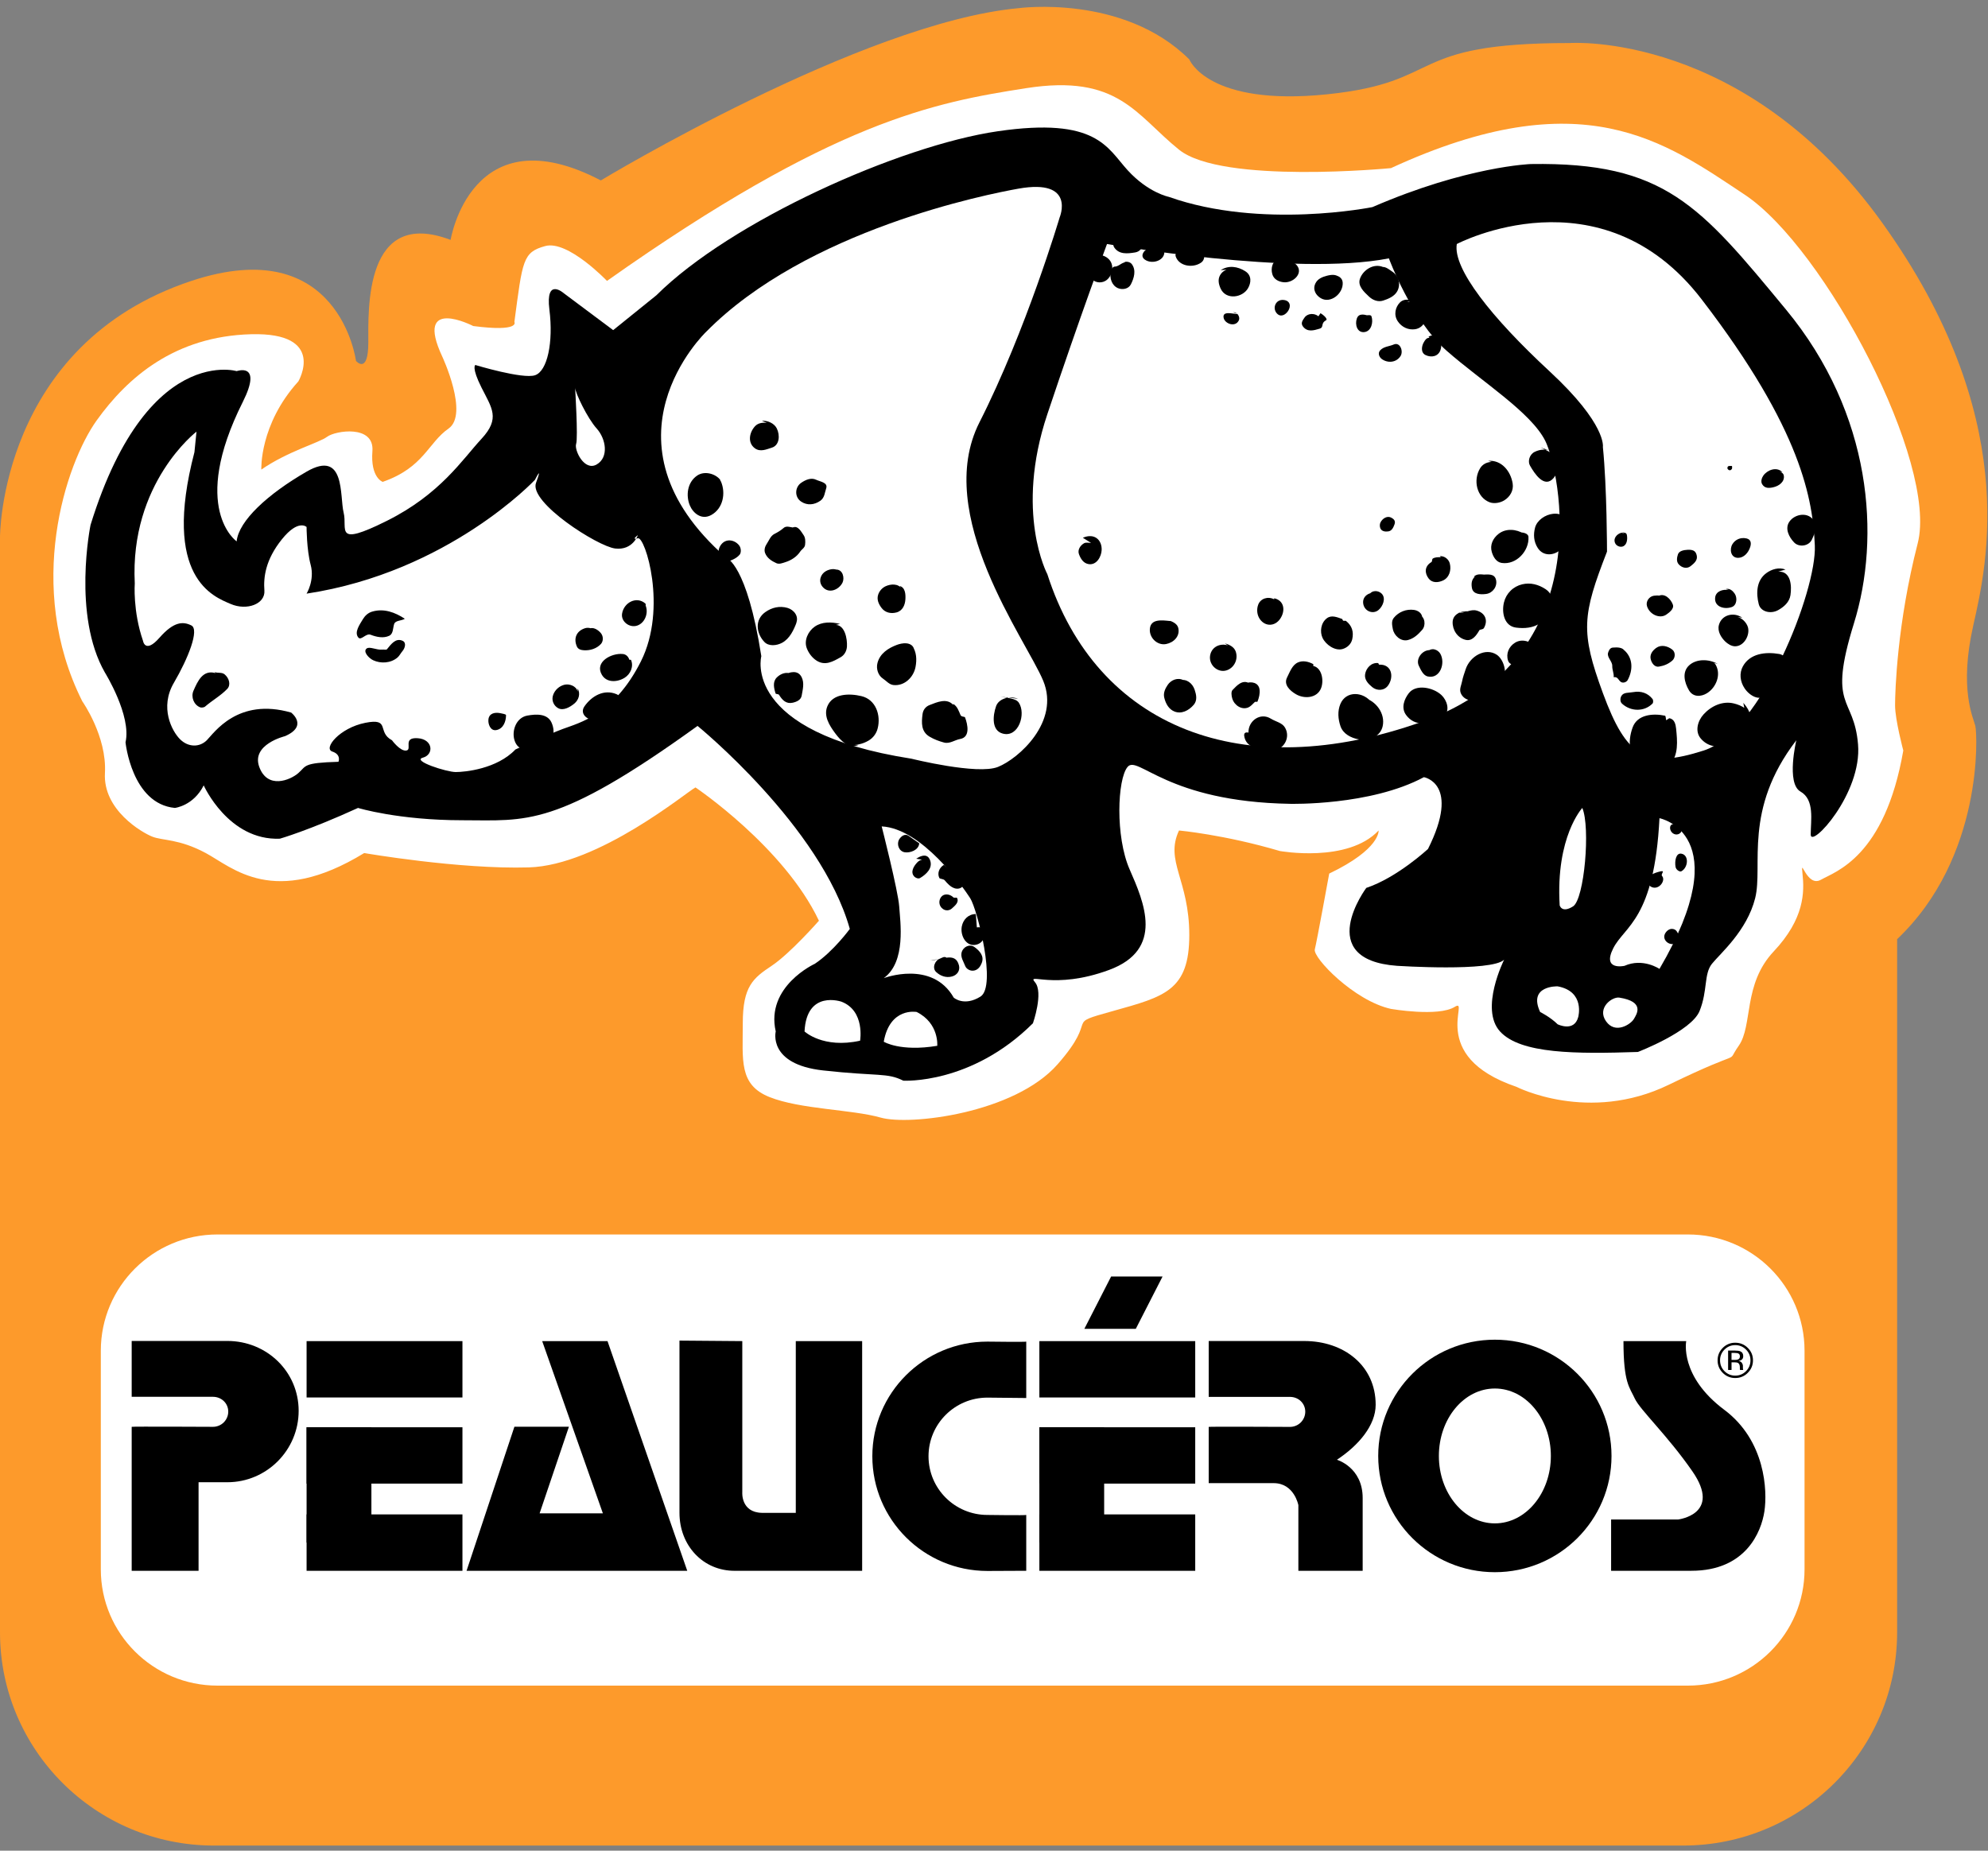 <svg width="145" height="135" viewBox="0 0 145 135" fill="none" xmlns="http://www.w3.org/2000/svg">
<rect x="0" y="0" width="145" height="135" fill="#808080" stroke="none"/>
<path d="M138.372 68.509V119.07C138.372 127.662 131.384 134.627 122.764 134.627H15.608C6.988 134.628 1.95279e-06 127.662 1.95279e-06 119.07V39.191C1.95279e-06 39.191 -0.046 25.144 13.958 20.492C24.763 16.902 25.964 26.326 25.964 26.326C25.964 26.326 26.864 27.373 26.864 24.979C26.864 22.585 26.564 15.107 32.867 17.5C32.867 17.5 34.368 8.225 43.823 13.161C43.823 13.161 62.883 1.643 74.289 0.596C74.289 0.596 81.943 -0.451 86.746 4.336C86.746 4.336 88.096 7.776 96.801 6.879C105.506 5.981 102.354 3.139 114.511 3.139C114.511 3.139 127.267 2.241 137.322 16.303C147.378 30.364 144.976 40.985 143.926 45.622C142.876 50.26 143.926 52.354 144.076 52.953C144.226 53.551 144.676 62.526 138.372 68.509Z" fill="#FD9A2B"/>
<path d="M123.111 122.96C127.81 122.96 131.619 119.163 131.619 114.48V98.531C131.619 93.848 127.81 90.05 123.111 90.05H15.861C11.163 90.05 7.353 93.848 7.353 98.531V114.48C7.353 119.163 11.163 122.96 15.861 122.96H123.111ZM19.06 34.254C19.06 34.254 18.91 30.963 21.761 27.822C21.761 27.822 23.862 24.232 18.309 24.381C12.756 24.531 9.305 27.523 7.054 30.664C4.802 33.806 1.801 42.78 6.003 51.158C6.003 51.158 7.804 53.701 7.654 56.393C7.504 59.086 10.355 60.732 11.106 61.03C11.856 61.33 13.057 61.18 15.008 62.227C16.959 63.274 19.961 66.266 26.564 62.227C26.564 62.227 33.467 63.424 38.57 63.274C43.672 63.125 50.126 57.74 50.726 57.44C50.726 57.44 57.18 61.779 59.731 67.164C59.731 67.164 57.63 69.557 56.279 70.455C54.928 71.353 54.177 71.951 54.177 74.643C54.177 77.336 53.878 79.131 56.129 80.028C58.38 80.926 62.132 80.926 64.233 81.524C66.334 82.123 73.988 81.225 77.14 77.635C80.291 74.045 77.439 74.793 81.192 73.746C84.944 72.699 86.744 72.25 86.744 68.211C86.744 64.172 84.944 62.826 85.994 60.582C85.994 60.582 89.296 60.881 93.348 62.078C93.348 62.078 98.3 62.976 100.552 60.582C100.552 60.582 100.701 61.928 96.95 63.724C96.95 63.724 96.049 68.66 95.899 69.258C95.749 69.856 98.751 72.998 101.453 73.596C101.453 73.596 104.904 74.194 106.105 73.447C107.306 72.699 104.003 77.036 110.607 79.28C110.607 79.28 115.86 81.973 121.713 79.131C127.566 76.289 125.765 77.785 126.816 76.289C127.866 74.793 127.115 71.801 129.367 69.407C131.618 67.014 131.618 65.07 131.468 63.723C131.317 62.377 131.768 64.77 132.819 64.172C133.869 63.574 137.471 62.526 138.822 54.748C138.822 54.748 138.222 52.504 138.222 51.457C138.222 50.41 138.372 45.473 139.872 39.639C141.373 33.806 133.119 18.099 127.266 14.209C121.413 10.32 115.41 5.833 101.453 12.264C101.453 12.264 89.146 13.461 85.994 10.918C82.842 8.375 81.567 5.383 74.851 6.431C68.135 7.478 60.78 8.824 44.272 20.492C44.272 20.492 41.421 17.5 39.77 17.949C38.118 18.398 38.118 18.996 37.518 23.484C37.518 23.484 37.968 24.232 34.517 23.783C34.517 23.783 30.165 21.539 32.265 26.027C32.265 26.027 34.217 30.215 32.716 31.262C31.215 32.309 30.915 34.105 27.913 35.151C27.913 35.151 27.012 34.852 27.163 32.908C27.313 30.962 24.461 31.411 23.861 31.86C23.262 32.31 21.011 32.908 19.06 34.254Z" fill="white"/>
<path d="M17.259 27.074C18.16 27.373 10.956 24.232 6.604 38.293C6.604 38.293 5.253 44.875 7.654 49.063C7.654 49.063 9.605 52.205 9.155 54.149C9.155 54.149 9.605 58.637 12.756 58.936C12.756 58.936 14.107 58.786 14.858 57.291C14.858 57.291 16.659 61.329 20.411 61.18C20.411 61.18 22.512 60.582 26.114 58.936C26.114 58.936 29.04 59.834 33.73 59.834C38.42 59.834 40.521 60.431 50.877 52.953C50.877 52.953 59.882 60.282 61.983 67.762C61.983 67.762 60.782 69.408 59.431 70.305C59.431 70.305 55.83 71.95 56.58 75.241C56.58 75.241 55.98 77.635 60.032 78.084C64.084 78.532 64.685 78.233 65.885 78.831C65.885 78.831 70.837 79.131 75.34 74.643C75.34 74.643 76.127 72.399 75.49 71.651C74.853 70.903 76.841 72.249 80.893 70.754C84.945 69.257 83.444 65.817 82.394 63.423C81.343 61.03 81.493 56.841 82.243 55.944C82.994 55.046 85.095 58.487 94.099 58.636C94.099 58.636 99.953 58.786 103.855 56.692C103.855 56.692 106.556 57.141 104.155 61.928C104.155 61.928 101.904 64.021 99.653 64.77C99.653 64.77 95.75 70.005 101.904 70.454C101.904 70.454 108.807 70.903 109.708 70.005C109.708 70.005 107.907 73.595 109.407 75.24C110.909 76.886 114.96 76.886 119.463 76.737C119.463 76.737 123.365 75.24 123.965 73.745C124.565 72.249 124.265 71.052 124.866 70.304C125.466 69.556 127.417 67.911 128.018 65.518C128.618 63.124 127.117 59.085 131.02 53.999C131.02 53.999 130.269 57.141 131.319 57.739C132.37 58.337 132.07 59.833 132.07 60.88C132.07 61.928 135.822 57.889 135.521 54.299C135.222 50.709 133.27 51.756 135.221 45.473C137.173 39.191 136.573 30.215 130.269 22.586C123.966 14.957 121.414 11.816 111.659 11.966C111.659 11.966 107.006 12.116 100.103 15.107C100.103 15.107 91.999 16.753 85.245 14.359C85.245 14.359 83.745 14.06 82.244 12.414C80.743 10.768 79.993 8.526 72.789 9.572C65.585 10.619 53.279 16.155 47.876 21.539L44.724 24.082L41.122 21.39C41.122 21.39 39.772 20.193 40.072 22.586C40.372 24.98 39.922 27.074 39.022 27.373C38.12 27.672 34.669 26.625 34.669 26.625C34.669 26.625 34.369 26.774 35.119 28.271C35.87 29.767 36.508 30.515 35.119 32.01C33.731 33.507 32.118 36.049 28.215 37.994C24.314 39.939 25.365 38.592 25.064 37.396C24.765 36.199 25.214 32.759 22.363 34.404C19.512 36.05 17.41 37.994 17.26 39.491C17.26 39.491 13.808 37.097 17.71 29.319C19.181 26.384 17.259 27.074 17.259 27.074ZM22.362 104.112H33.73V108.226H22.362V104.112ZM75.809 104.112H87.177V108.226H75.809V104.112ZM16.584 108.124C19.455 108.124 21.783 105.777 21.783 102.915C21.783 100.053 19.455 97.818 16.584 97.818H9.605V101.892H15.533C16.148 101.892 16.648 102.358 16.648 102.971C16.648 103.117 16.619 103.262 16.563 103.396C16.507 103.531 16.424 103.654 16.321 103.757C16.218 103.86 16.095 103.942 15.96 103.997C15.824 104.053 15.679 104.082 15.533 104.082C15.533 104.082 9.605 104.052 9.605 104.082V114.583H14.483V108.124H16.584ZM22.362 110.469H33.73V114.583H22.362V110.469Z" fill="black"/>
<path d="M22.362 104.112H27.089V112.527H22.362V104.112ZM22.362 97.829H33.73V101.942H22.362V97.829ZM39.546 97.829H44.31L50.126 114.583H34.03L37.52 104.074H41.496L39.357 110.395H43.973L39.546 97.829ZM53.616 114.585C51.271 114.604 49.559 112.731 49.559 110.357V97.792L54.141 97.829V108.861C54.141 108.861 54.028 110.32 55.567 110.357H58.043V97.829H62.883V114.585H53.616ZM72.019 114.596C67.384 114.596 63.626 110.85 63.626 106.23C63.626 101.61 67.384 97.866 72.019 97.866C72.019 97.866 74.852 97.902 74.852 97.866V101.98L72.019 101.951C69.647 101.951 67.724 103.867 67.724 106.23C67.724 108.594 69.647 110.51 72.019 110.51C72.019 110.51 74.852 110.551 74.852 110.51V114.583L72.019 114.596ZM75.809 110.469H87.177V114.583H75.809V110.469Z" fill="black"/>
<path d="M75.808 104.112H80.535V112.527H75.808V104.112ZM75.809 97.829H87.177V101.942H75.809V97.829ZM81.042 93.117H84.794L82.843 96.932H79.091L81.042 93.117ZM99.389 114.583H94.7V109.796C94.7 109.796 94.399 108.19 92.899 108.19H88.16V104.087C88.16 104.058 94.088 104.087 94.088 104.087C94.384 104.087 94.667 103.97 94.876 103.762C95.085 103.554 95.203 103.271 95.203 102.977C95.203 102.363 94.703 101.898 94.088 101.898H88.16V97.823H95.139C98.01 97.823 100.338 99.61 100.338 102.472C100.338 103.972 99.103 105.433 97.512 106.484C97.512 106.484 99.39 107.029 99.39 109.273V114.583H99.389ZM109.032 114.686C113.73 114.686 117.54 110.89 117.54 106.206C117.54 101.523 113.73 97.726 109.032 97.726C104.333 97.726 100.524 101.523 100.524 106.206C100.524 110.89 104.333 114.686 109.032 114.686Z" fill="black"/>
<path d="M109.032 111.125C111.287 111.125 113.116 108.922 113.116 106.206C113.116 103.489 111.287 101.287 109.032 101.287C106.777 101.287 104.948 103.489 104.948 106.206C104.948 108.923 106.777 111.125 109.032 111.125Z" fill="white"/>
<path d="M118.412 97.829H122.989C122.989 97.829 122.475 100.38 125.765 102.84C128.767 105.084 128.918 108.749 128.692 110.245C128.467 111.741 127.341 114.583 123.364 114.583H117.511V110.843H122.389C122.389 110.843 125.615 110.469 123.439 107.328C121.621 104.703 119.612 102.84 119.237 102.017C118.862 101.195 118.412 100.896 118.412 97.829ZM127.858 99.23C127.858 99.586 127.731 99.891 127.479 100.143C127.361 100.265 127.219 100.362 127.061 100.427C126.904 100.492 126.735 100.524 126.564 100.521C126.394 100.524 126.226 100.492 126.069 100.427C125.911 100.362 125.77 100.265 125.652 100.143C125.531 100.024 125.435 99.882 125.37 99.725C125.306 99.568 125.274 99.4 125.277 99.23C125.277 98.876 125.403 98.573 125.655 98.322C125.773 98.201 125.914 98.105 126.071 98.041C126.227 97.976 126.395 97.945 126.564 97.947C126.922 97.947 127.227 98.072 127.479 98.322C127.731 98.571 127.858 98.874 127.858 99.23ZM126.564 98.122C126.259 98.122 125.997 98.231 125.78 98.448C125.676 98.55 125.593 98.672 125.537 98.807C125.482 98.941 125.455 99.086 125.457 99.232C125.457 99.54 125.564 99.803 125.779 100.021C125.88 100.126 126.003 100.209 126.138 100.265C126.273 100.321 126.418 100.349 126.564 100.347C126.873 100.347 127.135 100.238 127.351 100.021C127.567 99.803 127.675 99.54 127.675 99.232C127.677 99.086 127.65 98.941 127.594 98.806C127.538 98.672 127.456 98.55 127.351 98.448C127.249 98.343 127.127 98.26 126.992 98.204C126.856 98.148 126.711 98.12 126.564 98.122ZM126.54 98.52C126.716 98.52 126.845 98.537 126.927 98.57C127.074 98.632 127.147 98.751 127.147 98.929C127.147 99.055 127.1 99.148 127.008 99.207C126.959 99.239 126.891 99.262 126.804 99.276C126.914 99.294 126.995 99.339 127.047 99.414C127.098 99.489 127.124 99.562 127.124 99.633V99.736C127.124 99.769 127.125 99.805 127.127 99.841C127.127 99.867 127.131 99.891 127.14 99.915L127.148 99.933H126.915C126.914 99.928 126.912 99.924 126.911 99.919C126.909 99.914 126.909 99.909 126.907 99.903L126.902 99.857V99.746C126.902 99.583 126.858 99.474 126.769 99.423C126.716 99.392 126.623 99.376 126.491 99.376H126.294V99.933H126.044V98.52L126.54 98.52ZM126.904 98.949C126.904 98.847 126.872 98.778 126.81 98.742C126.747 98.707 126.646 98.69 126.508 98.69H126.293V99.201H126.519C126.625 99.201 126.705 99.191 126.757 99.17C126.856 99.132 126.904 99.058 126.904 98.949Z" fill="black"/>
<path d="M14.332 31.487C14.332 31.487 9.454 35.226 9.83 42.556C9.83 42.556 9.68 44.576 10.43 46.745C10.43 46.745 10.581 47.717 11.631 46.521C12.681 45.324 13.357 45.324 13.957 45.623C14.557 45.922 13.732 48.016 12.681 49.811C11.631 51.606 12.532 53.327 13.131 53.925C13.732 54.523 14.557 54.523 15.082 54C15.608 53.476 17.334 50.858 21.236 51.98C21.236 51.98 22.512 52.952 20.786 53.701C20.786 53.701 18.309 54.298 18.91 55.944C19.51 57.59 21.161 56.916 21.761 56.393C22.361 55.869 22.061 55.645 24.687 55.57C24.687 55.57 24.912 55.047 24.237 54.822C23.562 54.598 24.763 53.102 26.639 52.728C28.515 52.354 27.464 53.402 28.59 53.999C28.59 53.999 29.19 54.822 29.64 54.748C30.091 54.672 29.34 53.776 30.466 53.85C31.591 53.925 31.667 55.047 30.841 55.27C30.016 55.495 32.566 56.318 33.242 56.318C33.917 56.318 36.243 56.094 37.594 54.672C37.594 54.672 39.845 53.625 41.046 53.176C42.247 52.728 44.798 52.129 46.749 48.24C48.7 44.351 47.049 39.115 46.525 39.264C45.999 39.413 46.525 39.04 46.525 39.04C46.525 39.04 46.149 40.162 44.873 40.012C43.597 39.862 38.57 36.647 39.095 35.225C39.62 33.804 39.02 35.001 39.02 35.001C39.02 35.001 32.717 41.733 22.361 43.304C22.361 43.304 22.961 42.332 22.661 41.21C22.361 40.088 22.361 38.442 22.361 38.442C22.361 38.442 21.761 37.844 20.56 39.34C19.36 40.835 19.21 42.107 19.284 43.079C19.36 44.051 18.009 44.576 16.809 44.051C15.608 43.529 11.781 42.182 14.182 32.983L14.332 31.487ZM41.947 28.271C41.947 28.271 42.172 31.936 42.022 32.384C41.872 32.833 42.622 34.404 43.523 33.88C44.423 33.356 44.198 32.01 43.523 31.262C42.848 30.515 41.947 28.644 41.947 28.271ZM74.289 13.761C72.067 14.156 58.831 16.753 51.477 24.232C51.477 24.232 43.223 32.16 52.977 40.687C52.977 40.687 54.479 41.136 55.529 47.867C55.529 47.867 54.028 53.402 66.485 55.346C66.485 55.346 71.287 56.543 72.788 55.945C74.289 55.346 77.328 52.654 76.09 49.662C74.852 46.67 68.023 37.545 71.437 30.814C74.852 24.083 77.29 15.855 77.29 15.855C77.29 15.855 78.491 13.013 74.289 13.761Z" fill="white"/>
<path d="M80.742 17.8C80.742 17.8 94.399 20.193 101.303 18.847C101.303 18.847 102.953 23.334 105.505 25.578C108.057 27.822 111.659 30.066 112.709 32.16C113.76 34.254 116.761 48.016 103.705 52.654C90.648 57.291 79.992 53.102 76.39 41.883C76.39 41.883 73.989 37.396 76.39 30.215C78.791 23.035 80.742 17.8 80.742 17.8Z" fill="white"/>
<path d="M106.256 17.8C106.256 17.8 116.761 12.265 124.115 21.838C131.468 31.412 132.219 36.498 132.369 39.789C132.519 43.08 128.467 53.401 124.265 54.748C120.063 56.094 118.644 55.27 116.911 50.559C115.26 46.072 115.41 44.875 117.211 40.238C117.211 40.238 117.211 35.6 116.911 32.609C116.911 32.609 117.211 30.963 113.009 27.075C108.807 23.184 105.956 19.595 106.256 17.8ZM64.308 60.283C64.308 60.283 65.509 64.994 65.585 66.117C65.659 67.238 66.109 70.155 64.459 71.352C64.459 71.352 67.986 70.006 69.562 72.773C69.562 72.773 70.312 73.446 71.513 72.698C72.713 71.95 71.287 66.341 70.763 65.518C70.236 64.695 67.235 60.432 64.308 60.283ZM58.681 75.241C58.681 75.241 60.031 76.513 62.733 75.915C62.733 75.915 63.108 73.745 61.382 73.072C61.382 73.072 58.831 72.175 58.681 75.241ZM64.459 75.989C64.459 75.989 65.659 76.737 68.361 76.288C68.361 76.288 68.51 74.643 66.86 73.82C66.86 73.82 64.909 73.447 64.459 75.989ZM115.41 58.936C115.41 58.936 113.459 61.03 113.759 66.042C113.759 66.042 113.909 66.64 114.735 66.117C115.56 65.593 116.011 60.357 115.41 58.936ZM121.038 59.684C121.038 59.684 126.817 60.806 121.038 70.678C121.038 70.678 119.838 69.856 118.487 70.454C118.487 70.454 116.836 70.828 117.662 69.183C118.487 67.538 120.663 67.089 121.038 59.684ZM113.609 71.95C113.609 71.95 111.433 71.875 112.333 73.82C112.333 73.82 113.084 74.194 113.609 74.717C113.609 74.717 114.81 75.315 115.111 74.194C115.111 74.195 115.636 72.324 113.609 71.95ZM118.112 72.773C117.587 72.69 116.461 73.521 117.136 74.493C117.812 75.466 118.937 74.718 119.163 74.344C119.388 73.97 119.988 73.072 118.112 72.773Z" fill="white"/>
<path d="M15.721 49.101C14.797 48.832 14.417 49.689 14.11 50.39C13.911 50.846 14.14 51.428 14.611 51.602C14.675 51.627 14.874 51.614 14.952 51.547C15.501 51.076 16.096 50.751 16.574 50.254C16.847 49.971 16.726 49.476 16.383 49.192C16.179 49.023 15.888 49.116 15.645 49.026L15.721 49.101ZM29.528 45.137C28.819 44.67 27.991 44.356 27.129 44.62C26.84 44.709 26.623 44.915 26.478 45.153C26.226 45.57 25.82 46.126 26.137 46.507C26.338 46.749 26.693 46.17 27.034 46.303C27.48 46.476 27.971 46.573 28.387 46.378C28.694 46.234 28.651 45.819 28.747 45.525C28.839 45.241 29.27 45.3 29.528 45.137ZM27.878 47.385C27.456 47.434 26.966 47.134 26.738 47.31C26.459 47.526 26.891 48.011 27.221 48.163C27.772 48.418 28.489 48.387 28.991 47.965C29.133 47.844 29.229 47.643 29.348 47.505C29.531 47.296 29.667 46.881 29.362 46.743C28.869 46.52 28.538 46.972 28.225 47.359C28.175 47.422 28.003 47.371 27.878 47.385ZM36.505 52.026C36.101 51.942 35.683 52.025 35.626 52.469C35.582 52.8 35.763 53.336 36.2 53.257C36.723 53.163 36.909 52.608 36.909 52.167C36.909 52.099 36.664 52.059 36.505 52.026ZM40.033 53.888C40.522 53.71 40.388 53.06 40.226 52.706C39.922 52.04 39.102 52.084 38.463 52.199C37.635 52.348 37.303 53.334 37.533 54.02C37.928 55.199 39.292 54.497 40.098 54.02C40.102 54.019 40.058 53.938 40.033 53.888ZM42.135 50.447C42.027 50.023 41.501 49.865 41.166 49.95C40.981 49.997 40.811 50.087 40.669 50.214C40.526 50.341 40.417 50.5 40.35 50.678C40.192 51.09 40.401 51.505 40.733 51.67C41.094 51.85 41.562 51.594 41.891 51.323C42.221 51.051 42.347 50.597 42.134 50.222M43.41 45.959C43.174 45.838 42.916 45.748 42.666 45.828C42.045 46.026 41.822 46.563 42.072 47.151C42.164 47.367 42.373 47.42 42.586 47.434C43.05 47.464 43.522 47.31 43.829 46.977C44.006 46.784 44.02 46.434 43.838 46.2C43.66 45.97 43.254 45.68 42.96 45.884M47.087 44.239C47.087 44.164 47.113 44.063 47.075 44.029C46.435 43.461 45.501 43.947 45.372 44.764C45.281 45.341 45.918 45.825 46.478 45.634C47.092 45.426 47.366 44.585 47.012 44.014M45.902 48.123C45.822 47.874 45.643 47.73 45.433 47.708C44.604 47.619 43.343 48.284 43.9 49.228C44.245 49.812 45.02 49.779 45.563 49.438C45.989 49.172 46.234 48.606 46.022 48.135C46.014 48.116 45.906 48.139 45.902 48.123ZM45.136 51.42C45.468 51.072 45.252 50.757 44.969 50.638C44.065 50.258 43.171 50.751 42.629 51.525C42.214 52.116 42.974 52.651 43.548 52.494C44.172 52.323 44.668 51.911 45.136 51.42ZM55.942 30.851C55.613 30.803 55.28 30.86 55.065 31.097C54.659 31.541 54.504 32.289 55.057 32.7C55.454 32.996 55.927 32.769 56.297 32.655C56.862 32.481 56.904 31.74 56.654 31.244C56.475 30.89 56.002 30.657 55.567 30.701M52.565 35.04C52.206 34.549 51.391 34.326 50.854 34.688C50.106 35.193 50.024 36.181 50.318 36.877C50.545 37.417 51.16 37.967 51.88 37.567C52.748 37.086 52.942 35.97 52.59 35.136C52.547 35.034 52.383 34.851 52.19 34.815M59.528 34.997C59.164 34.821 58.764 34.996 58.438 35.218C57.971 35.538 57.937 36.256 58.432 36.589C58.879 36.891 59.407 36.831 59.837 36.526C60.146 36.306 60.153 35.935 60.259 35.626C60.406 35.196 59.826 35.139 59.528 34.997ZM58.043 38.48C57.743 38.53 57.406 38.299 57.165 38.506C56.943 38.697 56.733 38.823 56.478 38.952C56.192 39.098 56.09 39.434 55.906 39.703C55.797 39.864 55.718 40.126 55.805 40.344C55.949 40.714 56.282 40.926 56.625 41.081C56.837 41.177 57.073 41.073 57.287 41.006C57.727 40.869 58.13 40.596 58.362 40.239C58.471 40.071 58.691 39.972 58.719 39.751C58.754 39.49 58.743 39.215 58.608 39.028C58.439 38.793 58.201 38.303 57.817 38.48M52.865 41.023C53.271 40.916 53.696 40.761 53.947 40.463C54.072 40.314 54.066 39.968 53.897 39.767C53.556 39.357 52.922 39.26 52.574 39.758C52.38 40.035 52.362 40.349 52.498 40.645C52.573 40.809 52.836 40.803 52.865 41.023ZM61.269 41.771C61.038 41.402 60.543 41.491 60.24 41.66C59.845 41.881 59.661 42.411 60.002 42.812C60.455 43.345 61.198 43.017 61.452 42.498C61.605 42.185 61.497 41.538 60.969 41.546M65.772 42.968C65.543 42.55 64.96 42.589 64.583 42.77C64.342 42.889 64.155 43.095 64.062 43.347C63.923 43.727 64.088 44.073 64.309 44.359C64.558 44.681 64.968 44.79 65.392 44.674C65.843 44.551 66.014 44.12 66.038 43.714C66.056 43.38 66.046 42.868 65.622 42.743M58.043 45.511C58.321 44.973 57.904 44.477 57.434 44.343C56.864 44.181 56.299 44.31 55.819 44.651C55.039 45.204 55.148 46.189 55.75 46.826C56.069 47.164 56.651 47.102 57.044 46.889C57.609 46.584 57.897 45.947 58.118 45.362L58.043 45.511ZM61.269 45.511C60.631 45.357 59.947 45.348 59.427 45.709C58.935 46.051 58.627 46.72 58.845 47.287C58.973 47.621 59.211 47.965 59.554 48.187C60.184 48.593 60.756 48.257 61.321 47.938C61.587 47.788 61.757 47.486 61.775 47.155C61.806 46.589 61.621 45.613 60.969 45.586M66.672 47.306C66.442 46.793 65.797 46.899 65.411 47.043C64.793 47.274 64.181 47.666 64.001 48.361C63.888 48.794 64.058 49.273 64.386 49.491C64.644 49.662 64.85 49.939 65.174 49.972C65.979 50.053 66.641 49.394 66.778 48.644C66.876 48.115 66.86 47.561 66.523 47.082M57.742 49.175C57.351 48.96 56.903 49.164 56.648 49.429C56.347 49.743 56.442 50.188 56.57 50.587C56.587 50.64 56.781 50.62 56.821 50.684C57.055 51.067 57.339 51.367 57.816 51.261C58.109 51.195 58.419 51.06 58.473 50.743C58.551 50.291 58.679 49.835 58.475 49.409C58.203 48.842 57.597 49.01 57.143 49.25M61.945 54.336C62.461 54.37 62.907 54.286 63.359 54.019C63.522 53.922 63.664 53.794 63.777 53.641C63.89 53.489 63.971 53.316 64.016 53.132C64.261 52.175 63.883 51.033 62.837 50.781C61.948 50.566 60.733 50.583 60.347 51.517C60.061 52.21 60.468 52.887 60.921 53.495C61.302 54.006 61.906 54.665 62.621 54.337M69.524 51.419C69.053 50.896 68.342 51.223 67.802 51.431C67.505 51.545 67.328 51.788 67.288 52.094C67.209 52.714 67.172 53.367 67.799 53.737C68.139 53.938 68.484 54.065 68.854 54.165C69.269 54.278 69.623 53.981 70.038 53.905C70.775 53.768 70.589 52.867 70.388 52.331C70.362 52.262 70.123 52.306 70.059 52.163C69.924 51.855 69.832 51.535 69.524 51.345V51.419ZM74.251 50.971C73.653 50.742 72.853 50.946 72.652 51.512C72.409 52.198 72.305 53.297 73.145 53.515C74.304 53.816 74.847 52.058 74.309 51.256C74.088 50.928 73.458 50.923 72.975 50.821M66.297 60.993C66 60.762 65.709 61.017 65.58 61.237C65.386 61.567 65.549 62.105 66 62.172C66.379 62.229 67.012 62.017 67.047 61.516M67.723 62.788C67.447 62.612 67.107 62.703 66.923 62.889C66.654 63.16 66.362 63.627 66.701 63.956C66.775 64.028 66.972 64.131 67.114 64.046C67.567 63.775 68.025 63.339 67.853 62.794C67.739 62.435 67.459 62.233 66.823 62.639M68.848 63.087C68.505 63.295 68.344 63.696 68.512 64.041C68.554 64.129 68.808 64.098 68.91 64.221C69.117 64.466 69.321 64.686 69.605 64.789C69.838 64.874 70.136 64.824 70.264 64.578C70.295 64.518 70.274 64.433 70.274 64.359M69.541 65.464C69.271 65.196 68.855 65.164 68.649 65.426C68.45 65.678 68.461 66.087 68.773 66.304C68.868 66.375 68.984 66.41 69.103 66.405C69.221 66.399 69.334 66.353 69.422 66.275C69.628 66.085 69.983 65.821 69.799 65.496C69.773 65.452 69.592 65.515 69.541 65.464ZM71.174 66.677C70.619 66.678 70.244 67.092 70.151 67.58C70.022 68.254 70.484 69.115 71.244 68.901C71.556 68.813 71.763 68.562 71.83 68.244C71.892 67.953 71.748 67.57 71.25 67.65" fill="black"/>
<path d="M71.085 69.091C70.719 68.822 70.256 69.08 70.144 69.451C70.035 69.814 70.284 70.154 70.403 70.472C70.478 70.675 70.785 70.88 71.099 70.787C71.369 70.709 71.512 70.478 71.601 70.258C71.803 69.757 71.479 69.381 71.085 69.091ZM69.073 69.894C68.899 69.711 68.701 69.878 68.56 69.928C68.185 70.058 67.967 70.615 68.281 70.906C68.581 71.186 69 71.353 69.446 71.228C69.821 71.123 70.039 70.795 69.945 70.424C69.678 69.368 68.61 70.085 67.873 70.043M120.926 63.612C120.684 63.683 120.438 63.781 120.277 63.938C120.049 64.161 120.163 64.587 120.483 64.715C121.025 64.931 121.51 64.215 121.227 63.901C121.086 63.744 121.606 63.41 120.926 63.612ZM122.637 62.273C122.238 62.201 122.137 62.813 122.21 63.235C122.252 63.472 122.528 63.612 122.625 63.562C123.136 63.297 123.211 62.377 122.637 62.273ZM122.345 60.077C122.173 60.126 121.927 60.059 121.839 60.251C121.8 60.334 121.805 60.45 121.837 60.541C121.933 60.824 122.245 60.958 122.485 60.816C122.783 60.641 122.699 60.19 122.501 59.871C122.452 59.946 122.413 60.057 122.345 60.077ZM122.502 68.323C122.401 68.147 122.34 67.921 122.184 67.828C121.859 67.634 121.55 67.879 121.434 68.125C121.206 68.609 121.848 69.103 122.335 68.748C122.557 68.586 122.877 68.112 122.426 67.948M118.524 38.929C118.424 38.904 118.316 38.845 118.229 38.871C117.928 38.963 117.661 39.273 117.791 39.595C117.883 39.826 118.16 39.933 118.36 39.863C118.674 39.754 118.722 39.32 118.657 39.007C118.613 38.799 118.359 38.886 118.224 38.779M130.005 34.441C129.577 34.017 128.904 34.284 128.615 34.69C128.498 34.854 128.408 35.128 128.529 35.324C128.711 35.617 128.99 35.623 129.327 35.548C129.782 35.448 130.19 35.124 130.104 34.675C130.053 34.411 129.691 34.377 129.405 34.366M132.332 38.031C131.93 37.308 130.905 37.469 130.506 38.065C130.176 38.558 130.474 39.168 130.862 39.573C131.213 39.938 131.928 39.848 132.153 39.364C132.371 38.895 132.631 38.297 132.182 37.807M127.386 39.276C126.937 39.175 126.555 39.372 126.359 39.695C126.13 40.071 126.232 40.698 126.779 40.693C127.201 40.689 127.528 40.312 127.658 39.895C127.73 39.664 127.743 39.357 127.386 39.276ZM123.101 40.105C122.821 40.12 122.472 40.179 122.386 40.436C122.314 40.653 122.252 40.951 122.439 41.162C122.665 41.418 123.034 41.517 123.308 41.299C123.561 41.099 123.846 40.866 123.753 40.505C123.695 40.278 123.592 40.081 123.101 40.105ZM121.451 43.716C121.275 43.419 120.915 43.416 120.632 43.456C120.282 43.505 120.019 43.882 120.132 44.23C120.33 44.845 121.079 45.158 121.542 44.829C121.718 44.704 122.128 44.423 122.014 44.103C121.874 43.713 121.409 43.211 120.926 43.491M126.103 43.043C125.641 42.961 125.16 43.138 125.101 43.573C125.009 44.252 125.748 44.483 126.316 44.281C126.686 44.149 126.733 43.597 126.517 43.293C126.389 43.112 126.179 42.897 125.878 42.968M130.231 41.547C129.752 41.358 129.218 41.522 128.831 41.807C128.097 42.346 128.081 43.29 128.279 44.071C128.422 44.634 129.151 44.806 129.689 44.509C130.113 44.274 130.515 43.926 130.592 43.414C130.693 42.733 130.63 41.656 129.705 41.696M127.079 45.062C126.466 44.623 125.576 44.835 125.373 45.591C125.248 46.058 125.544 46.52 125.849 46.809C126.007 46.957 126.276 47.145 126.554 47.145C127.222 47.144 127.653 46.305 127.488 45.747C127.385 45.398 127.021 45.027 126.629 44.987M125.278 48.428C124.649 48.065 123.736 48.046 123.204 48.532C122.673 49.016 122.845 49.773 123.194 50.363C123.494 50.867 124.075 50.836 124.507 50.565C125.175 50.147 125.534 49.23 125.156 48.527C125.111 48.441 124.975 48.21 124.753 48.279M121.972 47.386C121.624 47.115 121.154 47.007 120.8 47.263C120.532 47.457 120.298 47.75 120.409 48.126C120.489 48.399 120.696 48.678 120.997 48.627C121.374 48.563 121.67 48.445 121.968 48.193C122.198 47.999 122.223 47.581 121.972 47.386ZM118.524 47.53C118.384 47.199 117.945 47.215 117.625 47.24C117.416 47.258 117.328 47.488 117.29 47.617C117.189 47.95 117.604 48.237 117.594 48.576C117.586 48.865 117.725 49.121 117.699 49.4C118.011 49.341 118.044 49.641 118.236 49.753C118.406 49.853 118.644 49.747 118.719 49.608C119.096 48.909 119.125 48.062 118.512 47.469C118.473 47.43 118.375 47.455 118.3 47.455M127.379 52.467C127.833 51.804 126.992 51.444 126.468 51.315C125.646 51.111 124.809 51.497 124.251 52.115C123.82 52.592 123.616 53.346 124.038 53.858C125.047 55.08 126.992 54.23 127.594 53.095C127.865 52.582 127.703 51.869 127.154 51.27M130.204 48.266C130.339 47.981 130.038 47.751 129.776 47.706C128.767 47.532 127.64 47.67 127.124 48.602C126.848 49.1 126.912 49.712 127.246 50.211C127.608 50.753 128.37 51.206 128.847 50.643C129.45 49.93 129.809 49.099 130.204 48.266ZM121.526 52.541C121.501 52.417 121.494 52.218 121.442 52.208C120.56 52.022 119.415 52.118 119.076 53.074C118.891 53.595 118.806 54.147 118.929 54.704C119.061 55.298 119.505 55.719 119.597 56.353C119.614 56.464 119.75 56.572 119.874 56.565C120.31 56.541 120.713 56.37 121.145 56.258C121.406 56.192 121.621 55.977 121.787 55.797C122.444 55.084 122.343 54.053 122.25 53.143C122.219 52.841 122.135 52.449 121.751 52.393M119.118 50.488C118.792 50.549 118.425 50.486 118.26 50.767C118.176 50.91 118.14 51.178 118.31 51.333C118.95 51.916 119.929 51.93 120.53 51.323C120.593 51.259 120.592 51.067 120.53 50.987C120.191 50.556 119.688 50.383 119.118 50.488ZM125.992 34.144C125.987 34.233 126.18 34.418 126.316 34.209C126.353 34.154 126.329 34.068 126.329 33.992C126.203 34.001 126.002 33.931 125.992 34.144ZM109.52 33.918C109.037 33.573 108.291 33.617 107.96 34.152C107.422 35.025 107.712 36.273 108.639 36.635C108.962 36.761 109.407 36.691 109.721 36.497C110.135 36.241 110.413 35.784 110.33 35.266C110.184 34.361 109.514 33.537 108.544 33.618M113.271 32.946C112.812 32.744 112.354 32.752 111.93 32.965C111.552 33.154 111.416 33.657 111.594 33.965C111.927 34.547 112.643 35.66 113.319 34.867C113.652 34.477 113.685 33.919 113.519 33.49C113.347 33.046 112.81 32.868 112.371 32.647M114.119 37.889C114.07 37.507 113.606 37.446 113.277 37.48C112.712 37.538 112.107 37.945 111.963 38.491C111.835 38.981 111.858 39.499 112.157 39.969C112.569 40.615 113.367 40.527 113.835 40.086C114.389 39.567 114.214 38.627 114.119 37.889ZM111.171 39.078C111.171 39.028 111.186 38.956 111.163 38.941C110.605 38.595 109.848 38.52 109.305 38.941C108.879 39.272 108.661 39.765 108.808 40.264C108.91 40.611 109.124 41.003 109.526 41.064C110.602 41.228 111.552 40.174 111.482 39.157C111.465 38.907 111.056 38.788 110.645 38.854M113.122 44.239C113.326 43.764 113.17 43.265 112.738 42.981C112.206 42.632 111.628 42.481 111.027 42.623C110.704 42.699 110.408 42.862 110.173 43.096C109.937 43.33 109.772 43.624 109.695 43.946C109.519 44.664 109.7 45.666 110.574 45.781C111.189 45.862 111.823 45.807 112.336 45.459C113.243 44.844 113.768 43.913 114.246 42.967M112.071 47.156C111.641 46.815 111.041 46.556 110.508 46.88C110.048 47.16 109.827 47.688 109.996 48.195C110.087 48.471 110.428 48.566 110.717 48.491C111.384 48.318 111.898 47.814 111.845 47.082M109.595 49.624C109.98 49.064 109.659 48.082 109.167 47.759C108.345 47.219 107.225 47.863 106.907 48.806C106.803 49.116 106.7 49.397 106.639 49.708C106.588 49.976 106.441 50.245 106.53 50.518C106.633 50.832 106.928 51.035 107.2 51.074C108.159 51.21 108.979 50.444 109.67 49.849M107.194 44.613C106.643 44.51 105.974 44.773 105.952 45.362C105.931 45.933 106.286 46.528 106.901 46.676C107.37 46.79 107.685 46.36 107.9 45.976C107.944 45.896 108.159 45.948 108.238 45.807C108.543 45.266 108.339 44.724 107.718 44.543C107.244 44.404 106.833 44.767 106.368 44.688M108.319 41.921C108.043 41.904 107.73 41.83 107.494 42.07H107.569C107.322 42.298 107.306 42.593 107.359 42.89C107.442 43.372 108.008 43.378 108.392 43.328C108.877 43.264 109.228 42.78 109.118 42.3C109.004 41.808 108.504 41.912 108.093 41.921M105.092 40.649C104.888 40.638 104.672 40.643 104.505 40.745C104.44 40.785 104.468 40.963 104.404 41.002C103.893 41.307 103.896 41.806 104.208 42.208C104.464 42.537 104.892 42.504 105.233 42.352C105.709 42.142 105.869 41.59 105.745 41.103C105.666 40.791 105.346 40.535 105.017 40.574L105.092 40.649ZM101.475 37.76C101.174 37.602 100.83 37.82 100.686 38.116C100.625 38.238 100.628 38.421 100.684 38.547C100.784 38.766 101.043 38.796 101.263 38.763C101.521 38.724 101.628 38.476 101.711 38.254C101.808 37.999 101.661 37.857 101.475 37.76ZM100.44 43.267C99.914 43.138 99.361 43.464 99.427 44.011C99.495 44.581 100.137 44.845 100.551 44.493C100.863 44.228 101.107 43.641 100.777 43.305C100.541 43.067 100.065 43.011 99.839 43.416M103.742 45.062C103.721 44.729 103.434 44.535 103.137 44.492C102.861 44.452 102.579 44.484 102.32 44.587C102.06 44.689 101.831 44.857 101.657 45.074C101.471 45.309 101.537 45.608 101.588 45.88C101.68 46.374 102.184 46.818 102.687 46.689C103.124 46.577 103.439 46.278 103.729 45.947C104.01 45.626 103.951 45.001 103.516 44.837M104.492 47.455C103.852 47.257 103.219 48.005 103.482 48.558C103.627 48.862 103.807 49.27 104.13 49.344C105.029 49.551 105.442 48.39 105.059 47.698C104.893 47.396 104.404 47.16 104.042 47.605M105.317 52.242C105.799 51.815 105.522 51.062 105.137 50.703C104.528 50.135 103.275 49.886 102.752 50.569C102.432 50.986 102.167 51.625 102.557 52.156C103.199 53.03 104.206 52.812 105.088 52.526C105.102 52.521 105.092 52.442 105.092 52.391M100.589 48.485C100.567 48.487 100.544 48.372 100.513 48.369C100.022 48.315 99.639 48.734 99.568 49.18C99.502 49.586 99.803 49.887 100.087 50.122C100.429 50.407 100.969 50.404 101.254 49.99C101.689 49.359 101.503 48.437 100.589 48.485ZM100.065 51.27C99.461 50.442 98.178 50.359 97.763 51.355C97.545 51.877 97.596 52.46 97.773 52.978C97.966 53.536 98.53 53.826 99.095 53.933C99.841 54.077 100.677 53.741 100.848 52.981C101.056 52.055 100.362 51.116 99.464 50.896M92.691 52.423C91.925 51.947 91.037 52.583 91.06 53.439C90.711 53.37 90.721 53.603 90.774 53.809C90.872 54.19 91.166 54.438 91.517 54.534C91.986 54.661 92.431 54.882 92.932 54.767C93.702 54.591 94.119 53.764 93.73 53.083C93.52 52.715 93.057 52.65 92.691 52.423ZM95.787 48.577C95.787 48.527 95.801 48.452 95.78 48.441C95.426 48.255 95.03 48.166 94.678 48.318C94.25 48.503 94.081 49.013 93.875 49.419C93.612 49.937 94.068 50.377 94.528 50.644C95.141 51.001 96.064 50.93 96.353 50.209C96.612 49.565 96.359 48.431 95.487 48.577M91.135 49.849C90.623 49.537 90.205 50.017 89.898 50.334C89.783 50.453 89.816 50.756 89.881 50.964C90.035 51.461 90.574 51.803 91.044 51.607C91.212 51.536 91.371 51.361 91.523 51.208C91.561 51.17 91.702 51.213 91.714 51.186C91.827 50.91 91.907 50.603 91.868 50.299C91.802 49.776 91.252 49.685 90.835 49.848M86.332 49.624C85.897 49.39 85.408 49.61 85.175 49.953C84.998 50.213 84.831 50.537 84.918 50.893C85.028 51.347 85.261 51.748 85.671 51.906C86.179 52.102 86.706 51.837 87.071 51.409C87.347 51.084 87.254 50.663 87.132 50.306C86.974 49.845 86.55 49.494 86.032 49.624M89.559 47.081C89.035 46.915 88.462 47.141 88.294 47.683C88.061 48.434 88.79 49.12 89.467 48.899C90.004 48.724 90.326 48.12 90.135 47.538C90.021 47.195 89.684 47.026 89.334 46.932M92.936 43.716C92.46 43.481 91.939 43.667 91.772 44.104C91.641 44.451 91.676 44.875 91.912 45.192C92.308 45.721 92.997 45.696 93.378 45.132C93.765 44.559 93.683 43.811 92.936 43.641V43.716ZM97.885 45.149C97.523 45.02 97.119 44.849 96.787 45.094C96.332 45.429 96.258 46.086 96.46 46.525C96.689 47.022 97.379 47.517 97.949 47.337C98.249 47.242 98.546 47.004 98.629 46.63C98.749 46.089 98.611 45.642 98.179 45.299C98.131 45.261 98.03 45.306 97.968 45.276C97.928 45.256 97.922 45.163 97.885 45.149ZM85.432 45.436C85.407 45.386 85.386 45.305 85.355 45.303C84.763 45.244 83.922 45.116 83.867 45.886C83.82 46.533 84.422 47.103 85.052 46.981C85.609 46.874 86.079 46.41 85.942 45.814C85.876 45.529 85.605 45.39 85.356 45.287L85.432 45.436ZM79.579 39.602C79.404 39.602 79.204 39.551 79.069 39.628C78.8 39.78 78.582 40.105 78.695 40.419C78.812 40.743 79.006 41.066 79.36 41.142C79.978 41.274 80.333 40.6 80.352 40.124C80.382 39.406 79.844 38.856 78.979 39.228M80.029 18.36C79.686 18.525 79.254 18.68 79.171 19.043C78.995 19.817 79.657 20.81 80.466 20.559C80.877 20.431 81.117 19.989 81.125 19.556C81.137 18.931 80.585 18.549 79.954 18.585" fill="black"/>
<path d="M82.281 19.183C81.894 18.993 81.674 19.444 81.305 19.447C81.195 19.447 81.042 19.609 81.012 19.783C80.919 20.294 81.092 20.829 81.544 21.021C81.858 21.152 82.308 21.09 82.484 20.743C82.713 20.289 82.884 19.72 82.557 19.275C82.434 19.107 82.203 19.065 81.981 19.108M81.447 17.454C81.234 17.623 81.138 17.852 81.263 18.04C81.613 18.573 82.219 18.509 82.802 18.413C83.12 18.36 83.387 18.09 83.233 17.773C82.919 17.126 82.035 16.988 81.447 17.454ZM83.931 18.061C83.537 18.119 83.072 18.633 83.498 18.935C84.048 19.325 85.018 18.988 84.92 18.295C84.879 18.01 84.439 17.836 84.081 17.837M86.408 18.211C86.091 18.124 85.639 18.396 85.759 18.725C86.015 19.429 87.006 19.568 87.595 19.164C87.931 18.934 87.915 18.435 87.524 18.314C87.076 18.174 86.591 17.986 86.107 18.136M89.934 19.632C89.543 19.555 89.158 19.757 88.98 20.092C88.818 20.397 88.884 20.733 89.031 21.054C89.421 21.901 90.62 21.722 91.024 21.032C91.255 20.636 91.316 20.098 90.831 19.787C90.284 19.435 89.612 19.331 89.034 19.707M93.311 18.884C92.799 19.001 92.673 19.561 92.8 20.002C92.907 20.376 93.26 20.549 93.613 20.588C94.297 20.666 95.061 19.97 94.606 19.375C94.391 19.092 93.872 18.871 93.461 19.108M97.738 20.38C97.586 19.951 97.089 20.035 96.773 20.117C96.452 20.2 96.101 20.338 95.94 20.68C95.724 21.136 95.981 21.544 96.34 21.755C97.049 22.171 97.988 21.412 97.933 20.607C97.909 20.257 97.582 20.059 97.213 20.081M100.89 19.482C100.186 19.185 99.425 19.691 99.197 20.317C99.001 20.852 99.478 21.283 99.853 21.637C100.134 21.902 100.52 22.045 100.883 21.927C101.278 21.799 101.701 21.617 101.905 21.257C102.041 21.016 102.08 20.732 102.013 20.463C101.947 20.195 101.779 19.962 101.546 19.812C101.263 19.626 100.95 19.323 100.59 19.557M102.916 21.951C102.646 21.778 102.299 21.875 102.118 22.053C101.767 22.401 101.639 22.977 101.951 23.439C102.237 23.866 102.722 24.088 103.212 24.016C103.91 23.913 104.256 23.084 103.816 22.474C103.53 22.079 103.067 21.963 102.616 22.026M104.695 24.587C104.583 24.455 104.366 24.438 104.192 24.568L104.267 24.643C104.038 24.624 103.928 24.837 103.852 24.964C103.689 25.237 103.605 25.718 103.975 25.899C104.403 26.108 104.908 26.002 105.065 25.532C105.152 25.269 105.163 24.934 104.929 24.735C104.894 24.706 104.839 24.757 104.695 24.587ZM90.31 22.923C89.877 22.885 89.123 22.657 89.254 23.206C89.355 23.625 90.115 23.899 90.362 23.361C90.464 23.14 90.27 22.77 89.935 22.773M93.611 21.88C93.056 21.833 92.794 22.444 93.106 22.832C93.39 23.183 93.765 22.973 93.955 22.678C94.175 22.34 94.112 21.923 93.611 21.88ZM96.163 23.072C95.86 22.821 95.36 22.852 95.147 23.17C95.021 23.36 94.844 23.567 95.038 23.82C95.358 24.241 95.82 24.106 96.24 23.979C96.604 23.87 96.291 23.598 96.718 23.364C96.867 23.282 96.552 22.981 96.313 22.848M99.915 23.072C99.553 22.938 99.113 22.817 98.966 23.231C98.805 23.681 98.995 24.303 99.532 24.222C100.024 24.148 100.175 23.508 100.035 23.082C99.987 22.936 99.767 23.009 99.614 22.997M101.657 25.13C101.328 25.273 100.936 25.272 100.673 25.548C100.464 25.766 100.612 26.056 100.769 26.177C101.181 26.494 101.822 26.478 102.149 25.978C102.381 25.62 102.117 24.93 101.657 25.13Z" fill="black"/>
</svg>
